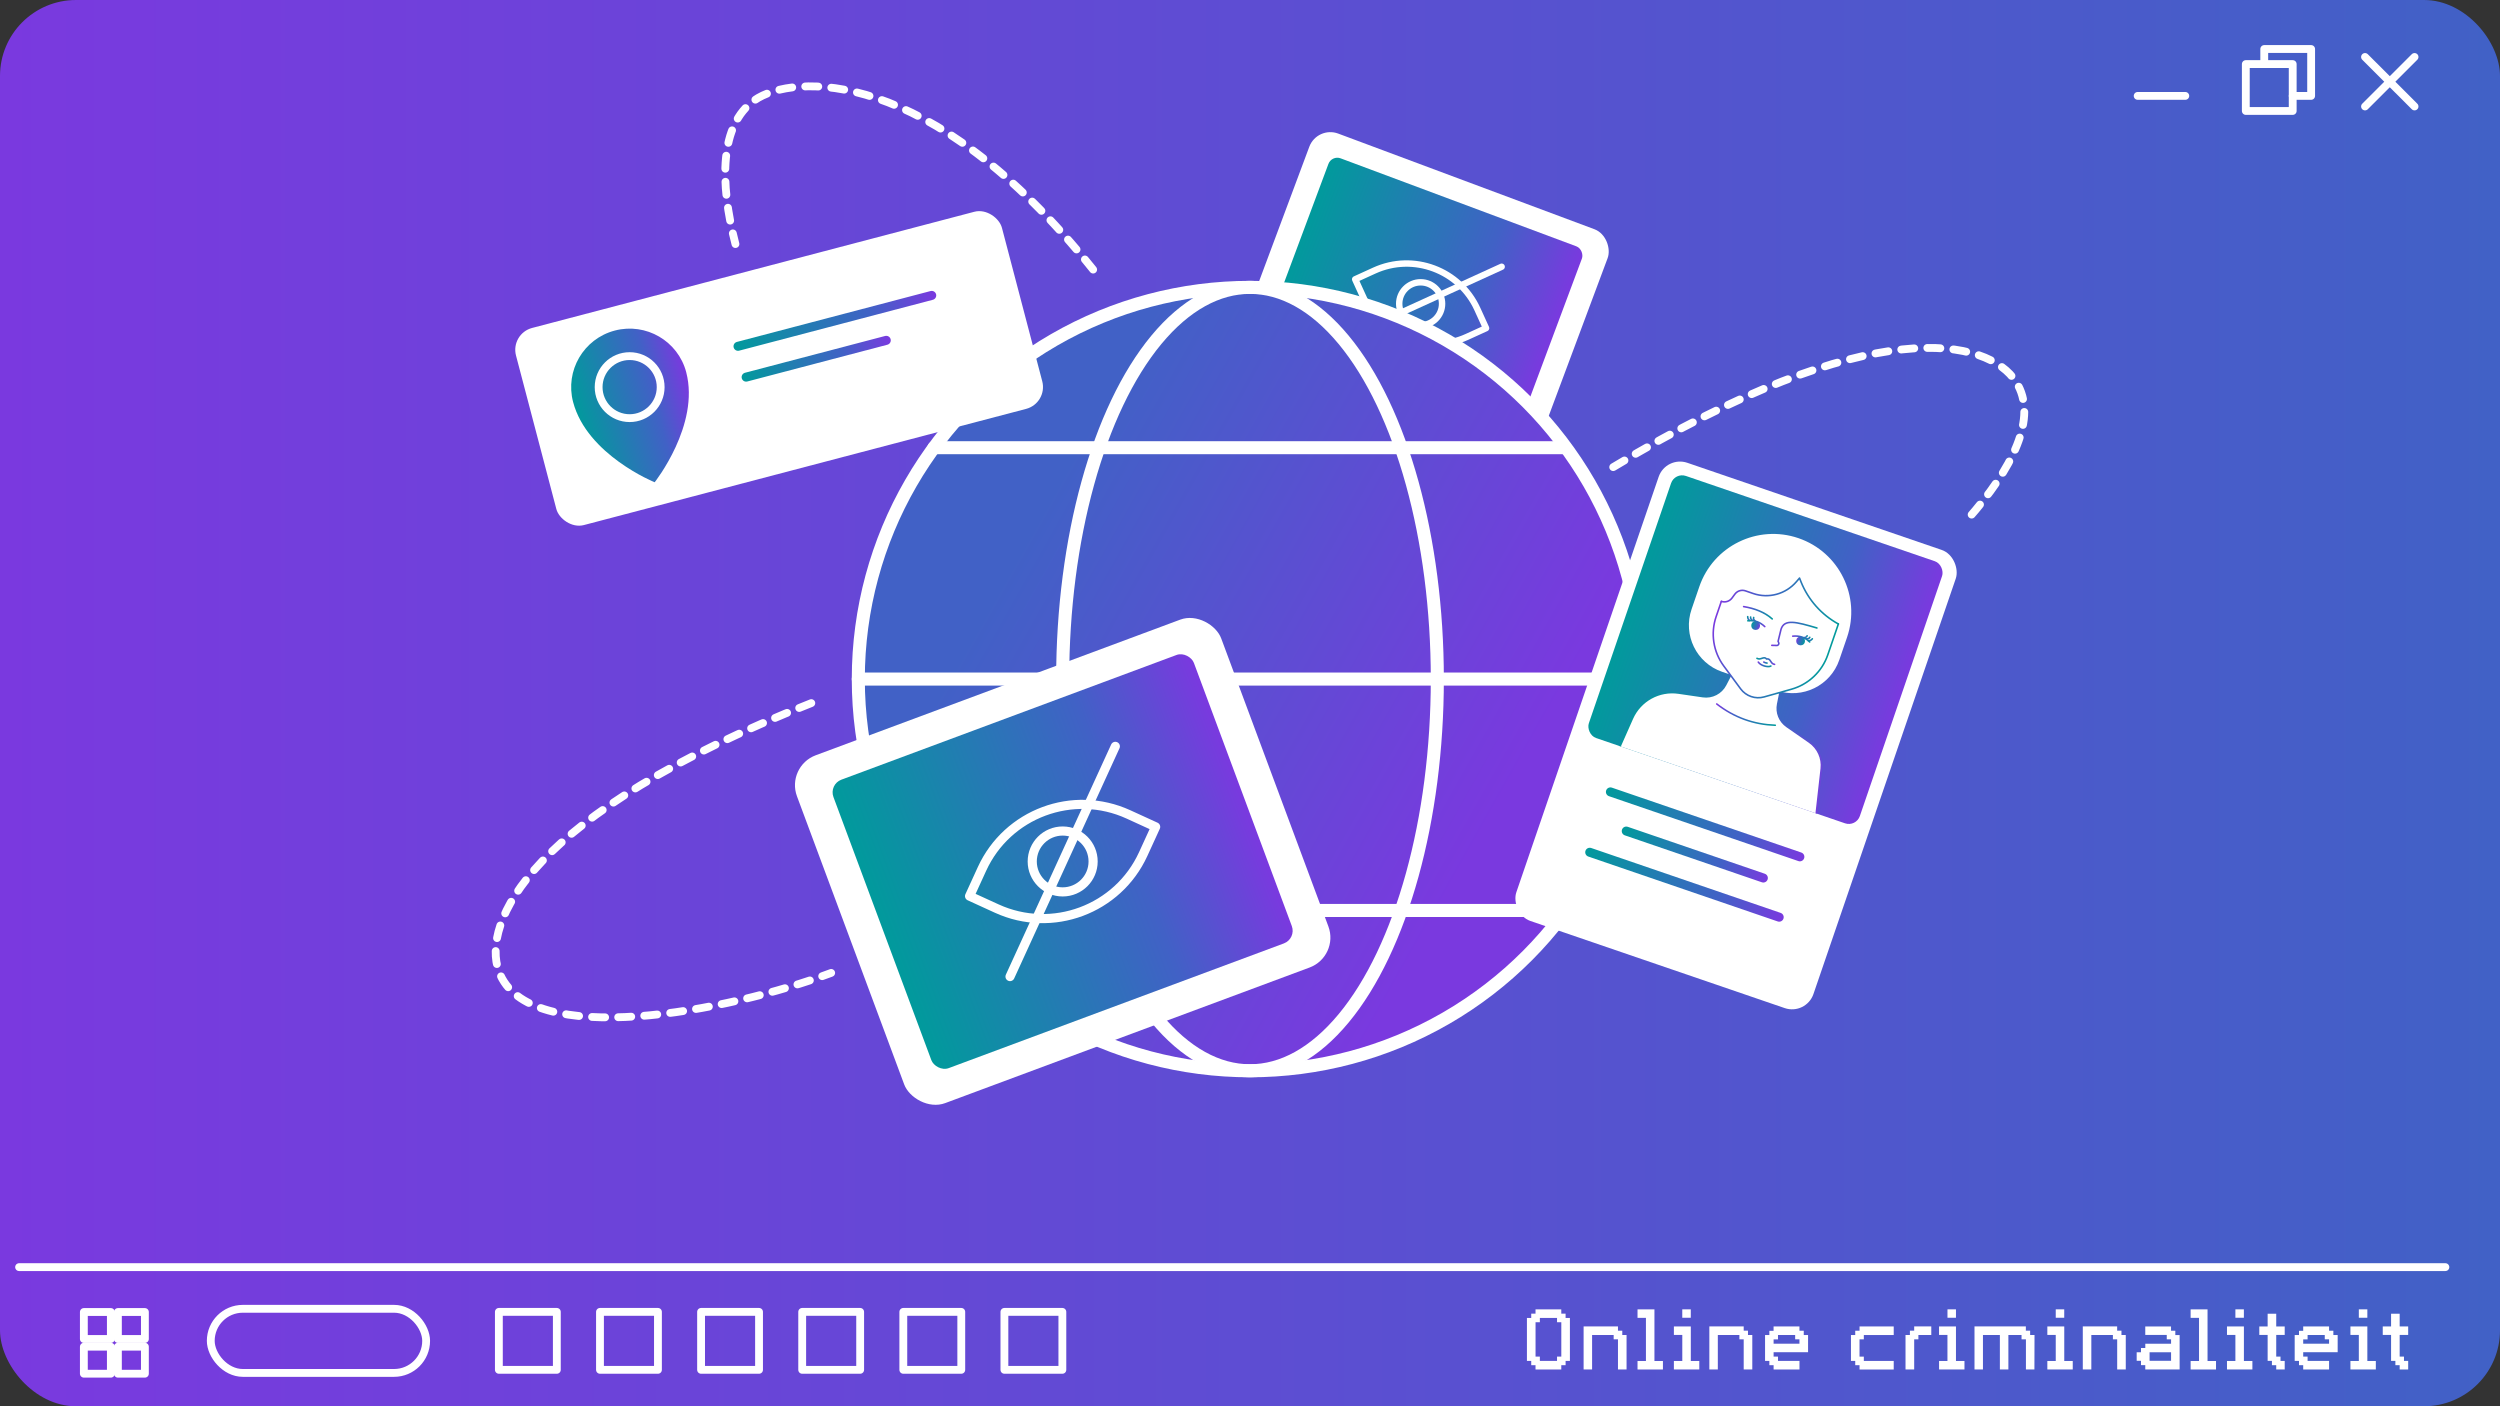 <?xml version="1.0" encoding="UTF-8"?>
<svg id="Text" xmlns="http://www.w3.org/2000/svg" xmlns:xlink="http://www.w3.org/1999/xlink" viewBox="0 0 957.56 538.63">
  <rect x="0" y="0" width="957.56" height="538.63" fill="#333333" stroke="none"/>
  <defs>
    <style>
      .cls-1 {
        fill: url(#linear-gradient-15);
      }

      .cls-2 {
        stroke: url(#linear-gradient-19);
      }

      .cls-2, .cls-3, .cls-4, .cls-5, .cls-6, .cls-7, .cls-8, .cls-9, .cls-10, .cls-11, .cls-12, .cls-13, .cls-14, .cls-15, .cls-16, .cls-17, .cls-18, .cls-19, .cls-20, .cls-21, .cls-22, .cls-23, .cls-24, .cls-25, .cls-26, .cls-27, .cls-28, .cls-29 {
        stroke-linecap: round;
      }

      .cls-2, .cls-3, .cls-4, .cls-7, .cls-8, .cls-11, .cls-12, .cls-13, .cls-14, .cls-15, .cls-18, .cls-30, .cls-19, .cls-20, .cls-21, .cls-22, .cls-25, .cls-27, .cls-29 {
        stroke-miterlimit: 10;
      }

      .cls-2, .cls-4, .cls-5, .cls-6, .cls-7, .cls-8, .cls-9, .cls-10, .cls-11, .cls-12, .cls-13, .cls-14, .cls-15, .cls-16, .cls-17, .cls-18, .cls-30, .cls-19, .cls-20, .cls-21, .cls-22, .cls-23, .cls-24, .cls-25, .cls-26, .cls-27, .cls-28, .cls-29 {
        fill: none;
      }

      .cls-2, .cls-4, .cls-7, .cls-8, .cls-11, .cls-12, .cls-13, .cls-14, .cls-15, .cls-20, .cls-22, .cls-25, .cls-27, .cls-29 {
        stroke-width: .62px;
      }

      .cls-31 {
        fill: url(#linear-gradient-2);
      }

      .cls-3 {
        stroke: url(#linear-gradient-10);
        stroke-width: .66px;
      }

      .cls-3, .cls-32 {
        fill: #fff;
      }

      .cls-4 {
        stroke: url(#linear-gradient-25);
      }

      .cls-5 {
        stroke-width: 2.46px;
      }

      .cls-5, .cls-6, .cls-9, .cls-10, .cls-16, .cls-17, .cls-23, .cls-24, .cls-26, .cls-28 {
        stroke-linejoin: round;
      }

      .cls-5, .cls-6, .cls-9, .cls-18, .cls-30, .cls-19, .cls-28 {
        stroke: #fff;
      }

      .cls-6 {
        stroke-dasharray: 5;
      }

      .cls-6, .cls-9, .cls-30, .cls-19 {
        stroke-width: 3px;
      }

      .cls-7 {
        stroke: url(#linear-gradient-23);
      }

      .cls-8 {
        stroke: url(#linear-gradient-12);
      }

      .cls-33 {
        fill: url(#linear-gradient-4);
      }

      .cls-10 {
        stroke: url(#linear-gradient-7);
      }

      .cls-10, .cls-17, .cls-23, .cls-24, .cls-26 {
        stroke-width: 3.46px;
      }

      .cls-34 {
        fill: url(#linear-gradient-3);
      }

      .cls-11 {
        stroke: url(#linear-gradient-16);
      }

      .cls-35 {
        fill: url(#linear-gradient-5);
      }

      .cls-12 {
        stroke: url(#linear-gradient-17);
      }

      .cls-13 {
        stroke: url(#linear-gradient-14);
      }

      .cls-14 {
        stroke: url(#linear-gradient-21);
      }

      .cls-15 {
        stroke: url(#linear-gradient-26);
      }

      .cls-16 {
        stroke: url(#linear-gradient-27);
        stroke-width: .62px;
      }

      .cls-36 {
        fill: url(#linear-gradient-8);
      }

      .cls-17 {
        stroke: url(#linear-gradient-6);
      }

      .cls-18 {
        stroke-width: 5px;
      }

      .cls-20 {
        stroke: url(#linear-gradient-18);
      }

      .cls-37 {
        fill: url(#linear-gradient-20);
      }

      .cls-38 {
        fill: url(#linear-gradient-9);
      }

      .cls-21 {
        stroke: url(#linear-gradient-11);
        stroke-width: .6px;
      }

      .cls-22 {
        stroke: url(#linear-gradient-13);
      }

      .cls-23 {
        stroke: url(#linear-gradient-29);
      }

      .cls-24 {
        stroke: url(#linear-gradient-31);
      }

      .cls-25 {
        stroke: url(#linear-gradient-22);
      }

      .cls-26 {
        stroke: url(#linear-gradient-30);
      }

      .cls-39 {
        fill: url(#linear-gradient);
      }

      .cls-27 {
        stroke: url(#linear-gradient-28);
      }

      .cls-40 {
        clip-path: url(#clippath);
      }

      .cls-28 {
        stroke-width: 3.5px;
      }

      .cls-29 {
        stroke: url(#linear-gradient-24);
      }
    </style>
    <linearGradient id="linear-gradient" x1="-2560" y1="269.31" x2="-1602.44" y2="269.31" gradientTransform="translate(2560 538.63) scale(1 -1)" gradientUnits="userSpaceOnUse">
      <stop offset="0" stop-color="#4161c6"/>
      <stop offset="1" stop-color="#7a39df"/>
    </linearGradient>
    <linearGradient id="linear-gradient-2" x1="273.05" y1="-319.75" x2="376.69" y2="-319.75" gradientTransform="translate(219.27 436.08)" gradientUnits="userSpaceOnUse">
      <stop offset="0" stop-color="#019a9c"/>
      <stop offset=".68" stop-color="#4161c6"/>
      <stop offset="1" stop-color="#7a39df"/>
    </linearGradient>
    <linearGradient id="linear-gradient-3" x1="390.4" y1="210.43" x2="571.94" y2="312.46" gradientTransform="matrix(1,0,0,1,0,0)" xlink:href="#linear-gradient"/>
    <linearGradient id="linear-gradient-4" x1="414.02" y1="801.06" x2="561.33" y2="801.06" gradientTransform="translate(-80.64 -471.1)" xlink:href="#linear-gradient-2"/>
    <linearGradient id="linear-gradient-5" x1="271.38" y1="476.24" x2="316.18" y2="476.24" gradientTransform="translate(-162.01 -230.32) rotate(-14.72)" xlink:href="#linear-gradient-2"/>
    <linearGradient id="linear-gradient-6" x1="336.17" y1="464.02" x2="416.33" y2="464.02" gradientTransform="translate(-162.01 -230.32) rotate(-14.72)" xlink:href="#linear-gradient-2"/>
    <linearGradient id="linear-gradient-7" x1="336.17" y1="476.24" x2="395.12" y2="476.24" gradientTransform="translate(-162.01 -230.32) rotate(-14.72)" xlink:href="#linear-gradient-2"/>
    <linearGradient id="linear-gradient-8" x1="412.67" y1="-146.55" x2="522.39" y2="-146.55" gradientTransform="translate(208.65 395.4)" xlink:href="#linear-gradient-2"/>
    <linearGradient id="linear-gradient-9" x1="412.67" y1="-146.55" x2="522.39" y2="-146.55" gradientTransform="translate(208.65 395.4)" xlink:href="#linear-gradient-2"/>
    <clipPath id="clippath">
      <rect class="cls-38" x="621.33" y="195.8" width="109.72" height="106.11" rx="4.46" ry="4.46" transform="translate(117.17 -205.74) rotate(18.91)"/>
    </clipPath>
    <linearGradient id="linear-gradient-10" x1="425.49" y1="-109.55" x2="509.57" y2="-109.55" gradientTransform="translate(186.39 235.94) rotate(18.91)" xlink:href="#linear-gradient-2"/>
    <linearGradient id="linear-gradient-11" x1="456.34" y1="-119.78" x2="480.8" y2="-119.78" gradientTransform="translate(186.39 235.94) rotate(18.91)" gradientUnits="userSpaceOnUse">
      <stop offset="0" stop-color="#7a39df"/>
      <stop offset=".32" stop-color="#4161c6"/>
      <stop offset="1" stop-color="#019a9c"/>
    </linearGradient>
    <linearGradient id="linear-gradient-12" x1="2421.32" y1="-155.74" x2="2423.18" y2="-155.74" gradientTransform="translate(2934.39 1177.5) rotate(-161.09) scale(1 -1)" xlink:href="#linear-gradient-2"/>
    <linearGradient id="linear-gradient-13" x1="2422.43" y1="-156.05" x2="2424.11" y2="-156.05" gradientTransform="translate(2934.39 1177.5) rotate(-161.09) scale(1 -1)" xlink:href="#linear-gradient-2"/>
    <linearGradient id="linear-gradient-14" x1="2502.78" y1="-486.71" x2="2504.46" y2="-486.71" gradientTransform="translate(3025.71 1271.81) rotate(-167.23) scale(1 -1)" xlink:href="#linear-gradient-2"/>
    <linearGradient id="linear-gradient-15" x1="2423.95" y1="-154.08" x2="2427.29" y2="-154.08" gradientTransform="translate(2934.39 1177.5) rotate(-161.09) scale(1 -1)" xlink:href="#linear-gradient-2"/>
    <linearGradient id="linear-gradient-16" x1="2421.89" y1="-155.26" x2="2429.36" y2="-155.26" gradientTransform="translate(2934.39 1177.5) rotate(-161.09) scale(1 -1)" xlink:href="#linear-gradient-2"/>
    <linearGradient id="linear-gradient-17" x1="-3787.63" y1="-155.74" x2="-3785.77" y2="-155.74" gradientTransform="translate(4201.58 1611.68) rotate(18.91)" xlink:href="#linear-gradient-2"/>
    <linearGradient id="linear-gradient-18" x1="-3786.51" y1="-156.05" x2="-3784.83" y2="-156.05" gradientTransform="translate(4201.58 1611.68) rotate(18.91)" xlink:href="#linear-gradient-2"/>
    <linearGradient id="linear-gradient-19" x1="-3670.48" y1="178.07" x2="-3668.79" y2="178.07" gradientTransform="translate(4071.61 1630.17) rotate(25.06)" xlink:href="#linear-gradient-2"/>
    <linearGradient id="linear-gradient-20" x1="-3784.99" y1="-154.08" x2="-3781.65" y2="-154.08" gradientTransform="translate(4201.58 1611.68) rotate(18.91)" xlink:href="#linear-gradient-2"/>
    <linearGradient id="linear-gradient-21" x1="-3787.06" y1="-155.26" x2="-3779.58" y2="-155.26" gradientTransform="translate(4201.58 1611.68) rotate(18.91)" xlink:href="#linear-gradient-2"/>
    <linearGradient id="linear-gradient-22" x1="2421" y1="-154.87" x2="2435.82" y2="-154.87" gradientTransform="translate(2934.39 1177.5) rotate(-161.09) scale(1 -1)" xlink:href="#linear-gradient-2"/>
    <linearGradient id="linear-gradient-23" x1="2438.33" y1="-159.22" x2="2450.84" y2="-159.22" gradientTransform="translate(2934.39 1177.5) rotate(-161.09) scale(1 -1)" xlink:href="#linear-gradient-2"/>
    <linearGradient id="linear-gradient-24" x1="-3852.3" y1="-142.94" x2="-3844.57" y2="-142.94" gradientTransform="translate(4270.85 1635.41) rotate(18.91)" xlink:href="#linear-gradient-2"/>
    <linearGradient id="linear-gradient-25" x1="2434.73" y1="-141.85" x2="2436.64" y2="-141.85" gradientTransform="translate(2934.39 1177.5) rotate(-161.09) scale(1 -1)" xlink:href="#linear-gradient-2"/>
    <linearGradient id="linear-gradient-26" x1="2432.97" y1="-140.91" x2="2438.64" y2="-140.91" gradientTransform="translate(2934.39 1177.5) rotate(-161.09) scale(1 -1)" xlink:href="#linear-gradient-2"/>
    <linearGradient id="linear-gradient-27" x1="2413.74" y1="-167.66" x2="2459.56" y2="-167.66" gradientTransform="translate(2934.39 1177.5) rotate(-161.09) scale(1 -1)" xlink:href="#linear-gradient-2"/>
    <linearGradient id="linear-gradient-28" x1="2413.74" y1="-146.36" x2="2459.56" y2="-146.36" gradientTransform="translate(2934.39 1177.5) rotate(-161.09) scale(1 -1)" xlink:href="#linear-gradient-2"/>
    <linearGradient id="linear-gradient-29" x1="427.3" y1="-75.78" x2="507.47" y2="-75.78" gradientTransform="translate(186.39 235.94) rotate(18.91)" xlink:href="#linear-gradient-2"/>
    <linearGradient id="linear-gradient-30" x1="427.3" y1="-51.34" x2="507.47" y2="-51.34" gradientTransform="translate(186.39 235.94) rotate(18.91)" xlink:href="#linear-gradient-2"/>
    <linearGradient id="linear-gradient-31" x1="437.91" y1="-63.56" x2="496.86" y2="-63.56" gradientTransform="translate(186.39 235.94) rotate(18.91)" xlink:href="#linear-gradient-2"/>
  </defs>
  <g>
    <rect class="cls-39" x="0" y="0" width="957.56" height="538.63" rx="29.11" ry="29.11" transform="translate(957.56 538.63) rotate(-180)"/>
    <g>
      <line class="cls-19" x1="818.78" y1="36.73" x2="837.02" y2="36.73"/>
      <g>
        <rect class="cls-9" x="860.2" y="24.54" width="17.96" height="17.96"/>
        <polyline class="cls-9" points="867.26 24.54 867.26 18.77 885.22 18.77 885.22 36.73 878.16 36.73"/>
      </g>
      <g>
        <line class="cls-9" x1="905.86" y1="21.82" x2="924.83" y2="40.78"/>
        <line class="cls-9" x1="924.83" y1="21.82" x2="905.86" y2="40.78"/>
      </g>
    </g>
    <line class="cls-19" x1="7.31" y1="485.34" x2="936.64" y2="485.34"/>
    <rect class="cls-9" x="80.73" y="501.3" width="82.49" height="24.56" rx="12.28" ry="12.28"/>
    <rect class="cls-9" x="191.08" y="502.48" width="22.2" height="22.2"/>
    <g>
      <rect class="cls-9" x="32.12" y="515.82" width="10.34" height="10.34"/>
      <rect class="cls-9" x="32.12" y="502.53" width="10.34" height="10.34"/>
      <rect class="cls-9" x="45.16" y="515.82" width="10.34" height="10.34"/>
      <rect class="cls-9" x="45.16" y="502.53" width="10.34" height="10.34"/>
    </g>
    <rect class="cls-9" x="229.81" y="502.48" width="22.2" height="22.2"/>
    <rect class="cls-9" x="268.53" y="502.48" width="22.2" height="22.2"/>
    <rect class="cls-9" x="307.26" y="502.48" width="22.2" height="22.2"/>
    <rect class="cls-9" x="345.99" y="502.48" width="22.2" height="22.2"/>
    <rect class="cls-9" x="384.71" y="502.48" width="22.2" height="22.2"/>
  </g>
  <g>
    <rect class="cls-32" x="483.15" y="66.33" width="121.97" height="100.01" rx="8.6" ry="8.6" transform="translate(1013.24 415.61) rotate(-159.53)"/>
    <rect class="cls-31" x="492.32" y="74.87" width="103.64" height="82.93" rx="3.63" ry="3.63" transform="translate(75.04 -182.94) rotate(20.47)"/>
    <g>
      <path class="cls-5" d="M554.99,97.42h8.07v8.07c0,16.43-13.34,29.77-29.77,29.77h-8.07v-8.07c0-16.43,13.34-29.77,29.77-29.77Z" transform="translate(424.06 -426.99) rotate(65.47)"/>
      <circle class="cls-5" cx="544.14" cy="116.34" r="8.21"/>
      <line class="cls-5" x1="513.11" y1="130.5" x2="575.17" y2="102.17"/>
    </g>
  </g>
  <g>
    <circle class="cls-34" cx="478.78" cy="260.1" r="150.03"/>
    <circle class="cls-18" cx="478.78" cy="260.1" r="150.03"/>
    <ellipse class="cls-18" cx="478.78" cy="260.1" rx="71.75" ry="150.03"/>
    <line class="cls-18" x1="356.86" y1="348.73" x2="600.7" y2="348.73"/>
    <line class="cls-18" x1="328.75" y1="260.1" x2="628.81" y2="260.1"/>
    <line class="cls-18" x1="357.71" y1="171.48" x2="599.56" y2="171.48"/>
  </g>
  <g>
    <rect class="cls-32" x="320.34" y="258.88" width="173.38" height="142.16" rx="12.22" ry="12.22" transform="translate(903.58 497.23) rotate(159.59)"/>
    <rect class="cls-33" x="333.37" y="271.02" width="147.31" height="117.88" rx="5.17" ry="5.17" transform="translate(-89.53 162.69) rotate(-20.41)"/>
    <g>
      <path class="cls-28" d="M422.45,303.07h11.47v11.47c0,23.35-18.96,42.31-42.31,42.31h-11.47v-11.47c0-23.35,18.96-42.31,42.31-42.31Z" transform="translate(174.19 -139.44) rotate(24.59)"/>
      <circle class="cls-28" cx="407.03" cy="329.96" r="11.66"/>
      <line class="cls-28" x1="386.86" y1="374.05" x2="427.2" y2="285.87"/>
    </g>
  </g>
  <g>
    <rect class="cls-32" x="202.2" y="102.1" width="192.44" height="78.06" rx="8.65" ry="8.65" transform="translate(-26.06 80.44) rotate(-14.72)"/>
    <g>
      <path class="cls-35" d="M262.84,142.59c5.3,20.19-12.09,42.13-12.09,42.13,0,0-25.91-10.48-31.24-30.75-3.14-11.97,4.01-24.21,15.98-27.36,11.97-3.14,24.21,4.01,27.36,15.98Z"/>
      <circle class="cls-30" cx="241.17" cy="148.28" r="11.88"/>
      <line class="cls-17" x1="282.68" y1="132.64" x2="356.87" y2="113.15"/>
      <line class="cls-10" x1="285.79" y1="144.45" x2="339.46" y2="130.36"/>
    </g>
  </g>
  <g>
    <rect class="cls-32" x="604.78" y="188.97" width="120.29" height="185.5" rx="8.65" ry="8.65" transform="translate(127.21 -200.31) rotate(18.91)"/>
    <g>
      <rect class="cls-36" x="621.33" y="195.8" width="109.72" height="106.11" rx="4.46" ry="4.46" transform="translate(117.17 -205.74) rotate(18.91)"/>
      <g class="cls-40">
        <g>
          <path class="cls-32" d="M680.53,264.49l-20.89-7.16c-9.86-3.38-15.11-14.11-11.73-23.97l2.96-8.63c5.35-15.63,22.36-23.95,37.99-18.6h0c15.63,5.35,23.95,22.36,18.6,37.99l-2.96,8.63c-3.38,9.86-14.11,15.11-23.97,11.73Z"/>
          <g>
            <path class="cls-3" d="M694.16,325.08l3.46-30.7c.45-3.97-1.32-7.86-4.6-10.14l-8.65-6.01c-2.75-1.91-4.11-5.28-3.44-8.56l2.08-10.33-17.45-5.98-4.65,8.98c-1.65,3.18-5.13,4.97-8.68,4.45l-9.3-1.36c-7.44-1.09-14.68,2.91-17.73,9.78l-9.49,21.42"/>
            <path class="cls-21" d="M657.55,269.63c6.64,5.15,14.12,7.87,22.42,8.16"/>
          </g>
          <g>
            <path class="cls-32" d="M675.69,266.94l10.5-2.96c6.5-1.83,11.69-6.75,13.89-13.14l4.06-11.84c3.42-9.98-1.9-20.84-11.87-24.25l-6.62-2.27c-9.98-3.42-20.84,1.9-24.25,11.87l-4.06,11.84c-2.19,6.39-1.1,13.46,2.91,18.89l6.48,8.78c2.06,2.79,5.64,4.02,8.98,3.08Z"/>
            <g>
              <path class="cls-8" d="M694.17,244.67c-.38.52-.9.77-1.55.72"/>
              <path class="cls-22" d="M693.19,244.11c-.17.46-.77.62-1.32.58"/>
              <path class="cls-13" d="M692.17,243.52c-.12.48-.7.7-1.25.72"/>
              <circle class="cls-1" cx="689.67" cy="245.51" r="1.67"/>
              <path class="cls-11" d="M693.15,245.89c-1.75-1.79-3.93-2.47-6.48-2.22"/>
            </g>
            <g>
              <path class="cls-12" d="M669.41,236.19c-.01.64.24,1.16.79,1.52"/>
              <path class="cls-20" d="M670.54,236.35c-.15.47.23.96.68,1.27"/>
              <path class="cls-2" d="M671.7,236.51c-.2.45.12.98.54,1.34"/>
              <circle class="cls-37" cx="672.46" cy="239.61" r="1.67"/>
              <path class="cls-14" d="M669.47,237.78c2.48-.34,4.62.46,6.48,2.22"/>
            </g>
            <path class="cls-25" d="M678.65,247.18l1.89.05c.59.02.99-.6.73-1.13l-.22-.46,1.13-4.62c1.27-4.02,5.74-2.84,13.74-.49"/>
            <path class="cls-7" d="M678.8,237.06c-2.9-2.57-6.65-4.01-10.94-4.72"/>
            <path class="cls-29" d="M679.7,254.47c-1.63-.19-1.37-2.37-3.05-2.08-1.12-1.23-2.28.63-3.68-.23"/>
            <path class="cls-4" d="M676.81,253.98c-.42-.04-.83-.14-1.23-.39"/>
            <path class="cls-15" d="M678.28,255.11c-1.07.59-3.89-.12-4.81-1.51"/>
            <path class="cls-16" d="M704.13,239h0c-6.49-3.56-11.55-9.27-14.3-16.14l-.57-1.44h0s-1.2,1.4-1.2,1.4c-4.07,4.75-10.63,6.54-16.55,4.51l-2.96-1.02c-1.49-.51-3.14,0-4.07,1.28l-1.08,1.47c-.93,1.27-2.58,1.79-4.07,1.28h0"/>
            <path class="cls-27" d="M659.32,230.34l-2,5.85c-2.19,6.39-1.1,13.46,2.91,18.89l6.48,8.78c2.06,2.79,5.64,4.02,8.98,3.08l10.5-2.96c6.5-1.83,11.69-6.75,13.89-13.14l4.06-11.84"/>
          </g>
        </g>
      </g>
    </g>
    <g>
      <line class="cls-23" x1="616.83" y1="303.32" x2="689.39" y2="328.18"/>
      <line class="cls-26" x1="608.91" y1="326.44" x2="681.47" y2="351.3"/>
      <line class="cls-24" x1="622.9" y1="318.32" x2="675.4" y2="336.3"/>
    </g>
  </g>
  <path class="cls-6" d="M310.75,269.31c-108.57,42.67-126.34,84.47-119.67,102.75,11.1,30.4,88.06,15.31,127.28.59"/>
  <path class="cls-6" d="M617.9,178.92c99.86-60.31,143.85-49.03,154.31-32.63,8.7,13.64-1.63,33.46-18.58,52.63"/>
  <path class="cls-6" d="M418.7,103.26c-62.58-78.21-115.14-75.18-129.75-64.84-13.21,9.35-13.42,31.25-7.26,55.06"/>
  <g>
    <path class="cls-32" d="M586.5,522.9v-1.64h-1.65v-16.45h1.65v-1.65h1.64v-1.64h9.87v1.64h1.65v1.65h1.65v16.45h-1.65v1.64h-1.65v1.65h-9.87v-1.65h-1.64ZM588.15,519.61h1.65v1.65h6.58v-1.65h1.64v-13.16h-1.64v-1.65h-6.58v1.65h-1.65v13.16Z"/>
    <path class="cls-32" d="M606.56,524.54v-16.49h13.16v1.64h1.65v1.65h1.64v13.2h-3.29v-11.55h-1.65v-1.65h-8.26v13.2h-3.25Z"/>
    <path class="cls-32" d="M630.43,521.29v-16.52h-3.22v-3.25h6.48v19.78h3.25v3.25h-9.73v-3.25h3.22Z"/>
    <path class="cls-32" d="M644.36,521.29v-9.98h-3.22v-3.25h6.48v13.23h3.25v3.25h-9.73v-3.25h3.22ZM647.61,501.51v3.22h-3.26v-3.22h3.26Z"/>
    <path class="cls-32" d="M654.72,524.54v-16.49h13.16v1.64h1.64v1.65h1.65v13.2h-3.29v-11.55h-1.65v-1.65h-8.26v13.2h-3.26Z"/>
    <path class="cls-32" d="M677.71,522.9v-1.64h-1.65v-9.91h1.65v-1.61h1.61v-1.68h9.91v1.64h1.65v1.65h1.65v6.58h-13.2v1.68h1.68v1.65h8.23v3.29h-9.91v-1.65h-1.61ZM679.32,514.67h9.91v-1.68h-1.64v-1.65h-6.58v1.68h-1.68v1.65Z"/>
    <path class="cls-32" d="M712.25,522.9h-1.65v-1.64h-1.64v-9.91h1.64v-1.65h1.65v-1.64h13.09v3.29h-11.45v1.65h-1.65v6.62h1.65v1.65h11.45v3.29h-13.09v-1.65Z"/>
    <path class="cls-32" d="M729.86,524.54v-13.2h1.68v-1.65h1.64v-1.64h6.55v3.29h-4.94v1.65h-1.61v11.55h-3.33Z"/>
    <path class="cls-32" d="M745.92,521.29v-9.98h-3.22v-3.25h6.48v13.23h3.26v3.25h-9.73v-3.25h3.22ZM749.18,501.51v3.22h-3.25v-3.22h3.25Z"/>
    <path class="cls-32" d="M756.28,524.54v-16.49h19.67v1.64h1.64v1.65h1.68l-.04,13.2h-3.25v-11.55h-1.68v-1.65h-5.04v13.2h-3.26v-13.2h-6.48v13.2h-3.25Z"/>
    <path class="cls-32" d="M787.4,521.29v-9.98h-3.22v-3.25h6.48v13.23h3.25v3.25h-9.73v-3.25h3.22ZM790.65,501.51v3.22h-3.25v-3.22h3.25Z"/>
    <path class="cls-32" d="M797.76,524.54v-16.49h13.16v1.64h1.65v1.65h1.65v13.2h-3.29v-11.55h-1.64v-1.65h-8.26v13.2h-3.26Z"/>
    <path class="cls-32" d="M820.05,522.86v-1.64h-1.65v-3.26h1.65v-1.64h1.65v-1.65h9.87v-1.68h-1.65v-1.68h-8.23v-3.25h9.87v1.64h1.64v1.65h1.65v13.2h-13.16v-1.68h-1.65ZM823.34,521.22h8.23v-3.26h-8.23v3.26Z"/>
    <path class="cls-32" d="M842.28,521.29v-16.52h-3.22v-3.25h6.48v19.78h3.25v3.25h-9.73v-3.25h3.22Z"/>
    <path class="cls-32" d="M856.21,521.29v-9.98h-3.22v-3.25h6.48v13.23h3.25v3.25h-9.73v-3.25h3.22ZM859.46,501.51v3.22h-3.25v-3.22h3.25Z"/>
    <path class="cls-32" d="M870.21,521.25h-1.65v-9.94h-3.19v-3.25h3.19v-4.87h3.29v4.87h3.25v3.25h-3.25v8.3h1.64v1.65h1.61v3.29h-3.25v-1.65h-1.65v-1.64Z"/>
    <path class="cls-32" d="M880.57,522.9v-1.64h-1.65v-9.91h1.65v-1.61h1.61v-1.68h9.91v1.64h1.64v1.65h1.65v6.58h-13.2v1.68h1.68v1.65h8.23v3.29h-9.91v-1.65h-1.61ZM882.18,514.67h9.91v-1.68h-1.65v-1.65h-6.58v1.68h-1.68v1.65Z"/>
    <path class="cls-32" d="M903.49,521.29v-9.98h-3.22v-3.25h6.48v13.23h3.25v3.25h-9.73v-3.25h3.22ZM906.75,501.51v3.22h-3.26v-3.22h3.26Z"/>
    <path class="cls-32" d="M917.49,521.25h-1.65v-9.94h-3.19v-3.25h3.19v-4.87h3.29v4.87h3.26v3.25h-3.26v8.3h1.65v1.65h1.61v3.29h-3.26v-1.65h-1.64v-1.64Z"/>
  </g>
</svg>